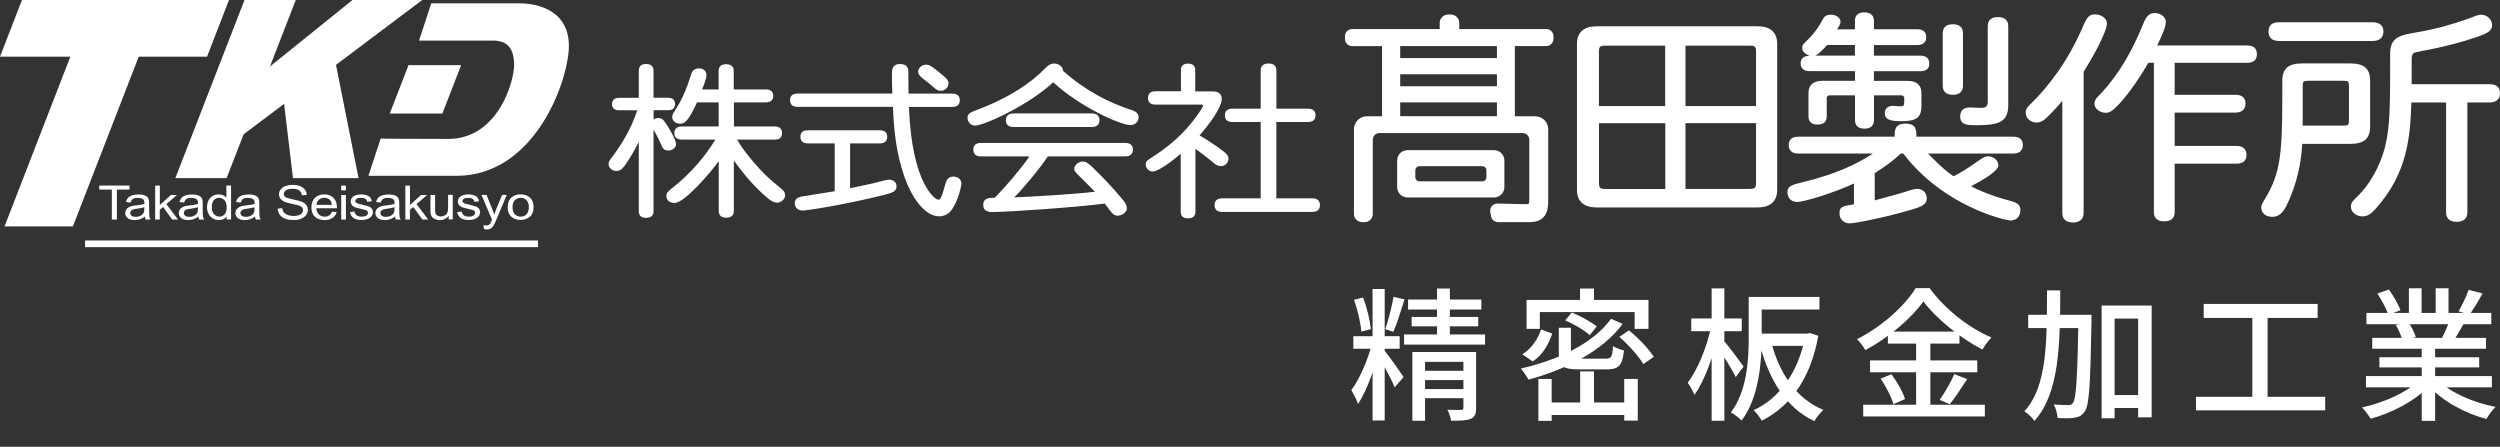 <svg width="263" height="47" viewBox="0 0 263 47" fill="none" xmlns="http://www.w3.org/2000/svg">
<rect x="0" y="0" width="263" height="47" fill="#333333" stroke="none"/>
<path d="M144.395 30.4H145.67V44.23H144.395V30.4ZM142.37 35.365H147.245V36.685H142.37V35.365ZM144.35 36.07L145.19 36.46C144.725 38.47 143.81 41.095 142.865 42.505C142.73 42.07 142.385 41.425 142.16 41.035C143.045 39.895 143.96 37.69 144.35 36.07ZM145.67 36.91C146.045 37.33 147.35 39.19 147.65 39.67L146.72 40.75C146.405 39.94 145.43 38.155 144.995 37.45L145.67 36.91ZM142.445 31.54L143.39 31.3C143.81 32.35 144.125 33.73 144.215 34.63L143.21 34.885C143.15 33.985 142.82 32.59 142.445 31.54ZM146.6 31.225L147.755 31.495C147.395 32.635 146.96 34.045 146.585 34.9L145.73 34.63C146.045 33.73 146.42 32.26 146.6 31.225ZM148.13 31.51H155.84V32.56H148.13V31.51ZM148.505 33.34H155.51V34.33H148.505V33.34ZM147.71 35.185H156.23V36.25H147.71V35.185ZM151.175 30.355H152.525V35.77H151.175V30.355ZM148.58 37.03H154.325V38.065H149.915V44.26H148.58V37.03ZM153.95 37.03H155.285V42.91C155.285 43.54 155.165 43.87 154.715 44.065C154.265 44.245 153.605 44.26 152.66 44.26C152.6 43.915 152.435 43.435 152.27 43.105C152.9 43.135 153.515 43.135 153.71 43.12C153.905 43.12 153.95 43.06 153.95 42.895V37.03ZM149.315 39.01H154.445V39.985H149.315V39.01ZM149.315 40.93H154.445V41.89H149.315V40.93ZM162.125 34.66L163.295 35.095C162.905 36.205 162.305 37.345 161.24 38.02L160.145 37.27C161.12 36.685 161.78 35.665 162.125 34.66ZM163.985 34.48H165.26V37.24C165.26 37.66 165.41 37.735 166.22 37.735C166.595 37.735 168.38 37.735 168.875 37.735C169.505 37.735 169.625 37.555 169.685 36.415C169.97 36.595 170.48 36.79 170.84 36.865C170.675 38.455 170.3 38.86 168.995 38.86C168.62 38.86 166.475 38.86 166.115 38.86C164.42 38.86 163.985 38.515 163.985 37.255V34.48ZM164.66 33.7L165.35 32.875C166.25 33.235 167.405 33.865 167.975 34.345L167.24 35.26C166.7 34.75 165.575 34.09 164.66 33.7ZM170.36 35.44L171.365 34.75C172.34 35.545 173.465 36.715 173.975 37.54L172.88 38.305C172.415 37.495 171.32 36.28 170.36 35.44ZM169.49 33.535L170.705 34.075C168.515 37 164.72 38.86 160.805 39.94C160.64 39.64 160.25 39.055 159.995 38.77C163.925 37.87 167.57 36.16 169.49 33.535ZM166.235 39.07H167.69V43.06H166.235V39.07ZM161.84 39.865H163.235V44.275H161.84V39.865ZM170.87 39.865H172.295V44.245H170.87V39.865ZM162.545 42.34H171.62V43.66H162.545V42.34ZM166.22 30.355H167.69V32.38H166.22V30.355ZM160.595 31.555H173.42V34.6H171.965V32.83H161.99V34.6H160.595V31.555ZM184.67 31.24H191.405V32.56H184.67V31.24ZM184.7 35.095H190.19V36.385H184.7V35.095ZM183.965 31.24H185.33V35.485C185.33 38.05 185.06 41.815 183.215 44.245C182.99 43.99 182.405 43.54 182.09 43.39C183.8 41.11 183.965 37.855 183.965 35.485V31.24ZM186.335 36.01C187.19 39.265 188.975 41.965 191.825 43.12C191.495 43.405 191.075 43.945 190.865 44.305C187.895 42.895 186.125 39.985 185.135 36.28L186.335 36.01ZM189.905 35.095H190.16L190.4 35.035L191.285 35.32C190.475 39.91 188.27 42.775 185.345 44.26C185.15 43.93 184.775 43.405 184.475 43.15C187.115 41.98 189.23 39.16 189.905 35.35V35.095ZM177.92 33.505H183.23V34.84H177.92V33.505ZM180.065 30.34H181.4V44.26H180.065V30.34ZM180.005 34.39L180.86 34.69C180.38 37.09 179.375 40.015 178.25 41.545C178.115 41.155 177.785 40.585 177.545 40.255C178.595 38.92 179.585 36.445 180.005 34.39ZM181.34 35.845C181.73 36.265 183.125 38.125 183.425 38.56L182.6 39.67C182.21 38.845 181.13 37.15 180.68 36.475L181.34 35.845ZM202.34 31.705C201.095 33.475 198.725 35.5 196.235 36.835C196.055 36.49 195.665 35.98 195.35 35.68C197.93 34.405 200.39 32.17 201.53 30.31H203C204.605 32.53 207.125 34.495 209.495 35.5C209.15 35.86 208.805 36.34 208.55 36.775C206.24 35.575 203.69 33.52 202.34 31.705ZM198.605 34.885H206.135V36.145H198.605V34.885ZM196.73 37.915H208.01V39.16H196.73V37.915ZM196.01 42.58H208.805V43.81H196.01V42.58ZM201.575 35.38H203.075V43.21H201.575V35.38ZM197.84 39.835L198.98 39.37C199.58 40.165 200.195 41.26 200.405 41.98L199.19 42.52C198.995 41.8 198.41 40.66 197.84 39.835ZM205.595 39.355L206.945 39.88C206.345 40.81 205.67 41.845 205.115 42.52L204.05 42.07C204.575 41.335 205.235 40.195 205.595 39.355ZM221.72 41.56H225.695V42.925H221.72V41.56ZM213.365 33.115H219.02V34.51H213.365V33.115ZM221.09 32.14H226.355V43.9H224.93V33.52H222.455V44.005H221.09V32.14ZM218.66 33.115H220.025C220.025 33.115 220.025 33.61 220.025 33.805C219.905 40.36 219.8 42.61 219.32 43.285C219.02 43.72 218.72 43.87 218.255 43.945C217.82 44.02 217.145 44.02 216.455 43.975C216.44 43.57 216.29 42.955 216.05 42.55C216.71 42.61 217.31 42.61 217.58 42.61C217.805 42.625 217.955 42.565 218.09 42.355C218.42 41.905 218.54 39.715 218.66 33.445V33.115ZM215.345 30.55H216.74C216.725 36.25 216.65 41.365 214.025 44.275C213.8 43.945 213.32 43.48 212.96 43.27C215.39 40.63 215.33 35.905 215.345 30.55ZM231.83 31.975H243.815V33.445H231.83V31.975ZM231.02 41.74H244.61V43.165H231.02V41.74ZM236.945 32.755H238.55V42.325H236.945V32.755ZM248.9 39.565H262.145V40.75H248.9V39.565ZM248.945 32.92H262.085V34.105H248.945V32.92ZM249.56 35.545H261.53V36.685H249.56V35.545ZM250.31 37.585H260.81V38.65H250.31V37.585ZM254.765 36.1H256.175V44.275H254.765V36.1ZM253.415 30.325H254.75V33.49H253.415V30.325ZM256.235 30.325H257.585V33.415H256.235V30.325ZM254.42 40.075L255.545 40.585C254.135 42.145 251.66 43.435 249.395 44.05C249.2 43.705 248.78 43.15 248.48 42.865C250.715 42.385 253.16 41.305 254.42 40.075ZM256.535 40.03C257.78 41.305 260.225 42.37 262.535 42.805C262.205 43.105 261.785 43.69 261.575 44.08C259.25 43.465 256.835 42.13 255.425 40.495L256.535 40.03ZM259.7 30.49L261.17 30.865C260.72 31.69 260.195 32.53 259.79 33.115L258.635 32.74C259.01 32.125 259.475 31.165 259.7 30.49ZM257.705 33.685L259.19 34.045C258.8 34.735 258.41 35.41 258.095 35.89L256.895 35.545C257.18 35.005 257.54 34.225 257.705 33.685ZM250.1 30.88L251.315 30.46C251.795 31.12 252.32 32.035 252.53 32.635L251.255 33.115C251.06 32.515 250.55 31.57 250.1 30.88ZM252.035 34.18L253.4 33.94C253.7 34.405 254.015 35.035 254.15 35.47L252.725 35.74C252.605 35.32 252.32 34.645 252.035 34.18Z" fill="white"/>
<g clip-path="url(#clip0_973_2412)">
<path d="M23.838 18.738L31.115 0H25.722L18.446 18.738H23.838Z" fill="white"/>
<path d="M0.476 23.817L7.402 5.959H0L2.311 0H24.09L21.779 5.959H14.594L7.668 23.817H0.476Z" fill="white"/>
<path d="M44.42 0L24.798 14.753L27.543 7.685L37.081 0H44.42Z" fill="white"/>
<path d="M29.826 10.401L30.82 18.738H37.718L35.176 5.959L29.826 10.401Z" fill="white"/>
<path d="M40.044 14.58L38.762 18.495H48.02C56.011 18.495 59.547 9.168 59.827 5.322C60.128 1.164 56.648 0.353 54.687 0.353H45.366L44.084 4.269H51.844C53.426 4.269 54.085 5.135 54.085 6.853C54.085 8.572 52.39 14.615 47.152 14.615C41.913 14.615 40.044 14.58 40.044 14.58Z" fill="white"/>
<path d="M46.542 11.94L48.51 6.853H42.978L41.003 11.94H46.542Z" fill="white"/>
<path d="M11.765 23.096V19.944H10.442V19.521H13.621V19.944H12.297V23.096H11.765Z" fill="white"/>
<path d="M15.239 22.778C15.057 22.916 14.882 23.013 14.713 23.069C14.546 23.124 14.363 23.152 14.167 23.152C13.845 23.152 13.6 23.083 13.432 22.944C13.264 22.805 13.173 22.625 13.173 22.41C13.173 22.286 13.208 22.168 13.271 22.064C13.334 21.96 13.418 21.877 13.523 21.814C13.628 21.752 13.747 21.704 13.88 21.669C13.978 21.648 14.125 21.627 14.314 21.607C14.713 21.565 15.008 21.517 15.19 21.454C15.19 21.392 15.19 21.357 15.19 21.336C15.19 21.156 15.141 21.032 15.05 20.962C14.924 20.865 14.735 20.817 14.489 20.817C14.258 20.817 14.09 20.851 13.978 20.927C13.866 21.004 13.789 21.128 13.733 21.309L13.25 21.253C13.292 21.066 13.369 20.921 13.467 20.81C13.565 20.699 13.712 20.609 13.901 20.546C14.09 20.484 14.307 20.456 14.559 20.456C14.812 20.456 15.008 20.484 15.162 20.532C15.316 20.581 15.428 20.65 15.505 20.727C15.575 20.803 15.631 20.907 15.659 21.024C15.673 21.101 15.687 21.232 15.687 21.426V22.009C15.687 22.417 15.701 22.674 15.715 22.785C15.729 22.895 15.778 23 15.841 23.096H15.33C15.281 23.006 15.246 22.895 15.232 22.778H15.239ZM15.197 21.794C15.015 21.856 14.748 21.912 14.391 21.96C14.188 21.988 14.048 22.015 13.964 22.05C13.88 22.085 13.817 22.133 13.768 22.196C13.726 22.258 13.698 22.327 13.698 22.404C13.698 22.521 13.747 22.618 13.845 22.695C13.943 22.771 14.09 22.812 14.279 22.812C14.468 22.812 14.636 22.778 14.784 22.701C14.931 22.625 15.043 22.528 15.106 22.397C15.162 22.3 15.183 22.154 15.183 21.96V21.801L15.197 21.794Z" fill="white"/>
<path d="M16.324 23.096V19.528H16.814V21.565L17.977 20.512H18.614L17.501 21.468L18.726 23.096H18.117L17.157 21.773L16.807 22.071V23.096H16.317H16.324Z" fill="white"/>
<path d="M20.876 22.778C20.694 22.916 20.519 23.013 20.351 23.069C20.183 23.124 20.001 23.152 19.805 23.152C19.483 23.152 19.238 23.083 19.069 22.944C18.901 22.805 18.81 22.625 18.81 22.41C18.81 22.286 18.845 22.168 18.908 22.064C18.971 21.96 19.055 21.877 19.16 21.814C19.265 21.752 19.385 21.704 19.518 21.669C19.616 21.648 19.763 21.627 19.952 21.607C20.351 21.565 20.645 21.517 20.827 21.454C20.827 21.392 20.827 21.357 20.827 21.336C20.827 21.156 20.778 21.032 20.687 20.962C20.561 20.865 20.372 20.817 20.127 20.817C19.896 20.817 19.728 20.851 19.616 20.927C19.504 21.004 19.427 21.128 19.37 21.309L18.887 21.253C18.929 21.066 19.006 20.921 19.104 20.81C19.203 20.699 19.349 20.609 19.539 20.546C19.728 20.484 19.945 20.456 20.197 20.456C20.449 20.456 20.645 20.484 20.799 20.532C20.953 20.581 21.065 20.65 21.142 20.727C21.212 20.803 21.268 20.907 21.296 21.024C21.31 21.101 21.324 21.232 21.324 21.426V22.009C21.324 22.417 21.338 22.674 21.352 22.785C21.366 22.895 21.415 23 21.479 23.096H20.967C20.918 23.006 20.883 22.895 20.869 22.778H20.876ZM20.834 21.794C20.652 21.856 20.386 21.912 20.029 21.96C19.826 21.988 19.686 22.015 19.602 22.05C19.518 22.085 19.455 22.133 19.406 22.196C19.363 22.258 19.335 22.327 19.335 22.404C19.335 22.521 19.385 22.618 19.483 22.695C19.581 22.771 19.728 22.812 19.917 22.812C20.106 22.812 20.274 22.778 20.421 22.701C20.568 22.625 20.68 22.528 20.743 22.397C20.799 22.3 20.82 22.154 20.82 21.96V21.801L20.834 21.794Z" fill="white"/>
<path d="M23.838 23.096V22.771C23.656 23.027 23.383 23.152 23.026 23.152C22.795 23.152 22.585 23.096 22.389 22.979C22.193 22.861 22.046 22.708 21.941 22.5C21.836 22.299 21.779 22.064 21.779 21.801C21.779 21.537 21.829 21.309 21.927 21.101C22.025 20.893 22.172 20.727 22.361 20.616C22.557 20.505 22.767 20.449 23.012 20.449C23.187 20.449 23.341 20.484 23.481 20.546C23.621 20.609 23.726 20.699 23.817 20.803V19.521H24.308V23.09H23.852L23.838 23.096ZM22.284 21.801C22.284 22.133 22.361 22.383 22.522 22.542C22.683 22.701 22.865 22.791 23.075 22.791C23.285 22.791 23.474 22.715 23.621 22.556C23.768 22.397 23.845 22.161 23.845 21.835C23.845 21.482 23.768 21.218 23.614 21.059C23.46 20.9 23.271 20.81 23.047 20.81C22.823 20.81 22.648 20.886 22.501 21.045C22.354 21.205 22.284 21.454 22.284 21.801Z" fill="white"/>
<path d="M26.829 22.778C26.647 22.916 26.472 23.013 26.304 23.069C26.136 23.124 25.953 23.152 25.757 23.152C25.435 23.152 25.19 23.083 25.022 22.944C24.854 22.805 24.763 22.625 24.763 22.41C24.763 22.286 24.798 22.168 24.861 22.064C24.924 21.96 25.008 21.877 25.113 21.814C25.218 21.752 25.337 21.704 25.47 21.669C25.568 21.648 25.715 21.627 25.904 21.607C26.304 21.565 26.598 21.517 26.78 21.454C26.78 21.392 26.78 21.357 26.78 21.336C26.78 21.156 26.731 21.032 26.64 20.962C26.514 20.865 26.325 20.817 26.079 20.817C25.848 20.817 25.68 20.851 25.568 20.927C25.456 21.004 25.379 21.128 25.323 21.309L24.84 21.253C24.882 21.066 24.959 20.921 25.057 20.81C25.155 20.699 25.302 20.609 25.491 20.546C25.68 20.484 25.897 20.456 26.149 20.456C26.402 20.456 26.598 20.484 26.752 20.532C26.906 20.581 27.018 20.65 27.095 20.727C27.165 20.803 27.221 20.907 27.249 21.024C27.263 21.101 27.277 21.232 27.277 21.426V22.009C27.277 22.417 27.291 22.674 27.305 22.785C27.319 22.895 27.368 23 27.431 23.096H26.92C26.871 23.006 26.836 22.895 26.822 22.778H26.829ZM26.787 21.794C26.605 21.856 26.339 21.912 25.982 21.96C25.778 21.988 25.638 22.015 25.554 22.05C25.47 22.085 25.407 22.133 25.358 22.196C25.316 22.258 25.288 22.327 25.288 22.404C25.288 22.521 25.337 22.618 25.435 22.695C25.533 22.771 25.68 22.812 25.869 22.812C26.058 22.812 26.227 22.778 26.374 22.701C26.521 22.625 26.633 22.528 26.696 22.397C26.752 22.3 26.773 22.154 26.773 21.96V21.801L26.787 21.794Z" fill="white"/>
<path d="M29.203 21.946L29.7 21.905C29.721 22.085 29.777 22.23 29.868 22.341C29.952 22.459 30.092 22.549 30.274 22.618C30.456 22.688 30.66 22.722 30.891 22.722C31.094 22.722 31.269 22.695 31.43 22.639C31.591 22.584 31.703 22.514 31.773 22.417C31.843 22.32 31.885 22.223 31.885 22.113C31.885 22.002 31.85 21.905 31.773 21.821C31.703 21.738 31.577 21.669 31.409 21.613C31.304 21.579 31.066 21.517 30.695 21.44C30.323 21.364 30.071 21.288 29.917 21.218C29.728 21.128 29.581 21.018 29.49 20.886C29.399 20.754 29.35 20.602 29.35 20.442C29.35 20.262 29.406 20.096 29.525 19.937C29.637 19.777 29.805 19.659 30.029 19.576C30.253 19.493 30.498 19.451 30.765 19.451C31.059 19.451 31.325 19.493 31.549 19.576C31.773 19.659 31.948 19.784 32.074 19.95C32.193 20.117 32.263 20.304 32.27 20.512L31.759 20.546C31.731 20.318 31.64 20.151 31.479 20.034C31.318 19.916 31.087 19.86 30.779 19.86C30.47 19.86 30.225 19.916 30.078 20.02C29.931 20.124 29.861 20.248 29.861 20.401C29.861 20.532 29.91 20.636 30.015 20.72C30.12 20.803 30.386 20.886 30.814 20.976C31.248 21.066 31.542 21.142 31.703 21.205C31.934 21.302 32.109 21.419 32.221 21.572C32.333 21.724 32.389 21.891 32.389 22.078C32.389 22.265 32.326 22.445 32.207 22.611C32.088 22.778 31.906 22.909 31.682 23.006C31.458 23.103 31.199 23.145 30.912 23.145C30.547 23.145 30.246 23.096 30.001 23.006C29.756 22.916 29.567 22.771 29.427 22.584C29.287 22.397 29.217 22.182 29.21 21.939L29.203 21.946Z" fill="white"/>
<path d="M34.91 22.258L35.422 22.313C35.345 22.577 35.191 22.785 34.974 22.93C34.756 23.076 34.476 23.152 34.14 23.152C33.713 23.152 33.377 23.034 33.132 22.805C32.88 22.57 32.761 22.244 32.761 21.821C32.761 21.399 32.887 21.045 33.139 20.81C33.391 20.574 33.72 20.449 34.119 20.449C34.518 20.449 34.826 20.567 35.072 20.803C35.317 21.038 35.443 21.371 35.443 21.794C35.443 21.821 35.443 21.856 35.443 21.912H33.279C33.3 22.196 33.384 22.41 33.552 22.563C33.72 22.715 33.916 22.792 34.161 22.792C34.343 22.792 34.497 22.75 34.623 22.667C34.749 22.584 34.854 22.445 34.924 22.265L34.91 22.258ZM33.293 21.551H34.917C34.896 21.336 34.833 21.17 34.728 21.059C34.574 20.893 34.371 20.803 34.119 20.803C33.895 20.803 33.706 20.872 33.552 21.004C33.398 21.135 33.314 21.323 33.293 21.544V21.551Z" fill="white"/>
<path d="M35.898 20.027V19.521H36.388V20.027H35.898ZM35.898 23.096V20.512H36.388V23.096H35.898Z" fill="white"/>
<path d="M36.801 22.32L37.291 22.251C37.319 22.424 37.397 22.556 37.523 22.653C37.649 22.743 37.824 22.792 38.048 22.792C38.272 22.792 38.44 22.75 38.552 22.667C38.664 22.584 38.713 22.487 38.713 22.376C38.713 22.279 38.664 22.203 38.566 22.14C38.496 22.099 38.328 22.05 38.062 21.995C37.698 21.912 37.453 21.842 37.312 21.787C37.172 21.724 37.067 21.648 36.997 21.537C36.927 21.426 36.892 21.316 36.892 21.191C36.892 21.073 36.92 20.969 36.983 20.872C37.039 20.775 37.123 20.692 37.228 20.63C37.306 20.581 37.41 20.539 37.544 20.505C37.677 20.47 37.817 20.449 37.971 20.449C38.202 20.449 38.398 20.477 38.573 20.539C38.748 20.602 38.874 20.678 38.951 20.775C39.028 20.872 39.091 21.011 39.119 21.177L38.636 21.232C38.615 21.101 38.552 20.997 38.447 20.921C38.342 20.844 38.195 20.81 38.006 20.81C37.782 20.81 37.621 20.844 37.523 20.907C37.425 20.976 37.376 21.052 37.376 21.142C37.376 21.198 37.397 21.253 37.438 21.295C37.481 21.343 37.544 21.378 37.628 21.413C37.677 21.426 37.824 21.468 38.062 21.523C38.412 21.607 38.65 21.676 38.79 21.724C38.93 21.773 39.035 21.856 39.112 21.953C39.189 22.057 39.231 22.182 39.231 22.327C39.231 22.473 39.182 22.611 39.084 22.743C38.986 22.875 38.853 22.972 38.671 23.041C38.489 23.11 38.286 23.145 38.055 23.145C37.677 23.145 37.389 23.076 37.193 22.937C36.997 22.799 36.871 22.591 36.815 22.313L36.801 22.32Z" fill="white"/>
<path d="M41.556 22.778C41.374 22.916 41.199 23.013 41.031 23.069C40.863 23.124 40.681 23.152 40.485 23.152C40.163 23.152 39.917 23.083 39.749 22.944C39.581 22.805 39.49 22.625 39.49 22.41C39.49 22.286 39.525 22.168 39.588 22.064C39.651 21.96 39.735 21.877 39.84 21.814C39.945 21.752 40.065 21.704 40.197 21.669C40.296 21.648 40.443 21.627 40.632 21.607C41.031 21.565 41.325 21.517 41.507 21.454C41.507 21.392 41.507 21.357 41.507 21.336C41.507 21.156 41.458 21.032 41.367 20.962C41.241 20.865 41.052 20.817 40.807 20.817C40.576 20.817 40.408 20.851 40.296 20.927C40.184 21.004 40.106 21.128 40.05 21.309L39.567 21.253C39.609 21.066 39.686 20.921 39.784 20.81C39.882 20.699 40.029 20.609 40.219 20.546C40.408 20.484 40.625 20.456 40.877 20.456C41.129 20.456 41.325 20.484 41.479 20.532C41.633 20.581 41.745 20.65 41.822 20.727C41.892 20.803 41.948 20.907 41.976 21.024C41.99 21.101 42.004 21.232 42.004 21.426V22.009C42.004 22.417 42.018 22.674 42.032 22.785C42.046 22.895 42.095 23 42.158 23.096H41.647C41.598 23.006 41.563 22.895 41.549 22.778H41.556ZM41.514 21.794C41.332 21.856 41.066 21.912 40.709 21.96C40.506 21.988 40.366 22.015 40.282 22.05C40.197 22.085 40.135 22.133 40.086 22.196C40.044 22.258 40.016 22.327 40.016 22.404C40.016 22.521 40.065 22.618 40.163 22.695C40.261 22.771 40.408 22.812 40.597 22.812C40.786 22.812 40.954 22.778 41.101 22.701C41.248 22.625 41.36 22.528 41.423 22.397C41.479 22.3 41.5 22.154 41.5 21.96V21.801L41.514 21.794Z" fill="white"/>
<path d="M42.642 23.096V19.528H43.132V21.565L44.294 20.512H44.932L43.818 21.468L45.044 23.096H44.435L43.475 21.773L43.125 22.071V23.096H42.635H42.642Z" fill="white"/>
<path d="M47.201 23.096V22.715C46.977 23.006 46.669 23.152 46.276 23.152C46.108 23.152 45.947 23.124 45.793 23.062C45.646 23.006 45.534 22.93 45.464 22.84C45.394 22.75 45.338 22.646 45.31 22.514C45.289 22.431 45.282 22.293 45.282 22.105V20.505H45.772V21.939C45.772 22.168 45.779 22.32 45.8 22.404C45.828 22.521 45.898 22.611 45.996 22.674C46.094 22.736 46.22 22.771 46.367 22.771C46.514 22.771 46.655 22.736 46.781 22.667C46.907 22.598 47.005 22.508 47.054 22.39C47.11 22.272 47.138 22.105 47.138 21.884V20.498H47.628V23.083H47.187L47.201 23.096Z" fill="white"/>
<path d="M48.076 22.32L48.566 22.251C48.594 22.424 48.671 22.556 48.797 22.653C48.923 22.743 49.099 22.792 49.323 22.792C49.547 22.792 49.715 22.75 49.827 22.667C49.939 22.584 49.988 22.487 49.988 22.376C49.988 22.279 49.939 22.203 49.841 22.14C49.771 22.099 49.603 22.05 49.337 21.995C48.973 21.912 48.727 21.842 48.587 21.787C48.447 21.724 48.342 21.648 48.272 21.537C48.202 21.426 48.167 21.316 48.167 21.191C48.167 21.073 48.195 20.969 48.258 20.872C48.314 20.775 48.398 20.692 48.503 20.63C48.58 20.581 48.685 20.539 48.819 20.505C48.952 20.47 49.092 20.449 49.246 20.449C49.477 20.449 49.673 20.477 49.848 20.539C50.023 20.602 50.149 20.678 50.226 20.775C50.303 20.872 50.366 21.011 50.394 21.177L49.911 21.232C49.89 21.101 49.827 20.997 49.722 20.921C49.617 20.844 49.47 20.81 49.281 20.81C49.057 20.81 48.895 20.844 48.797 20.907C48.699 20.976 48.65 21.052 48.65 21.142C48.65 21.198 48.671 21.253 48.713 21.295C48.755 21.343 48.819 21.378 48.903 21.413C48.952 21.426 49.099 21.468 49.337 21.523C49.687 21.607 49.925 21.676 50.065 21.724C50.205 21.773 50.31 21.856 50.387 21.953C50.464 22.057 50.506 22.182 50.506 22.327C50.506 22.473 50.457 22.611 50.359 22.743C50.261 22.875 50.128 22.972 49.946 23.041C49.764 23.11 49.561 23.145 49.33 23.145C48.952 23.145 48.664 23.076 48.468 22.937C48.272 22.799 48.146 22.591 48.09 22.313L48.076 22.32Z" fill="white"/>
<path d="M50.912 24.087L50.856 23.679C50.962 23.706 51.059 23.72 51.136 23.72C51.249 23.72 51.333 23.706 51.403 23.672C51.473 23.637 51.522 23.595 51.564 23.533C51.592 23.491 51.648 23.381 51.711 23.207C51.718 23.18 51.732 23.145 51.753 23.096L50.653 20.505H51.185L51.788 22.002C51.865 22.189 51.935 22.39 51.998 22.598C52.054 22.397 52.124 22.203 52.201 22.009L52.824 20.498H53.315L52.208 23.131C52.089 23.415 51.998 23.609 51.935 23.72C51.851 23.866 51.746 23.97 51.634 24.039C51.522 24.108 51.389 24.143 51.228 24.143C51.13 24.143 51.025 24.122 50.912 24.087Z" fill="white"/>
<path d="M53.413 21.801C53.413 21.323 53.56 20.969 53.861 20.733C54.113 20.54 54.414 20.442 54.771 20.442C55.17 20.442 55.499 20.56 55.752 20.789C56.004 21.018 56.13 21.343 56.13 21.752C56.13 22.085 56.074 22.348 55.962 22.535C55.85 22.722 55.688 22.875 55.471 22.979C55.254 23.083 55.023 23.138 54.771 23.138C54.365 23.138 54.036 23.02 53.784 22.792C53.532 22.556 53.406 22.223 53.406 21.787L53.413 21.801ZM53.917 21.801C53.917 22.133 54.001 22.383 54.162 22.542C54.323 22.708 54.526 22.792 54.778 22.792C55.03 22.792 55.226 22.708 55.387 22.542C55.548 22.376 55.633 22.126 55.633 21.787C55.633 21.468 55.548 21.226 55.387 21.059C55.226 20.893 55.023 20.81 54.778 20.81C54.533 20.81 54.33 20.893 54.162 21.052C54.001 21.219 53.917 21.461 53.917 21.794V21.801Z" fill="white"/>
<path d="M56.599 25.3H8.95V26.007H56.599V25.3Z" fill="white"/>
<path d="M68.756 10.284H70.283C70.794 10.284 71.011 10.547 71.011 10.949C71.011 11.351 70.794 11.593 70.283 11.593H68.756V12.591C68.91 12.453 69.071 12.418 69.246 12.418C69.54 12.418 69.68 12.487 69.891 12.764C70.262 13.256 71.123 14.684 71.123 15.176C71.123 15.522 70.731 15.841 70.318 15.841C69.968 15.841 69.751 15.668 69.652 15.425C69.4 14.85 69.085 14.185 68.749 13.645V22.237C68.749 22.708 68.434 22.916 67.965 22.916C67.496 22.916 67.201 22.708 67.201 22.237V14.933C66.732 15.841 66.34 16.555 65.752 17.38C65.514 17.712 65.261 17.989 64.848 17.989C64.435 17.989 64.022 17.677 64.022 17.29C64.022 17.026 64.099 16.867 64.435 16.472C65.339 15.252 66.375 13.645 67.04 11.6H65.121C64.61 11.6 64.393 11.337 64.393 10.956C64.393 10.575 64.61 10.29 65.121 10.29H67.201V7.429C67.201 6.937 67.516 6.729 67.965 6.729C68.413 6.729 68.749 6.937 68.749 7.429V10.29L68.756 10.284ZM77.209 9.41H80.584C81.116 9.41 81.348 9.688 81.348 10.09C81.348 10.492 81.109 10.769 80.584 10.769H77.209V13.305H81.502C82.048 13.305 82.265 13.582 82.265 14.005C82.265 14.428 82.048 14.684 81.502 14.684H77.538C77.853 15.245 78.812 16.673 80.402 18.28C80.948 18.821 81.502 19.292 82.125 19.798C82.475 20.075 82.594 20.255 82.594 20.546C82.594 20.927 82.202 21.316 81.754 21.316C81.362 21.316 81.067 21.087 80.829 20.9C79.478 19.784 78.301 18.419 77.202 16.881V22.189C77.202 22.681 76.887 22.902 76.396 22.902C75.906 22.902 75.612 22.674 75.612 22.189V16.95C74.709 18.211 72.005 21.35 70.962 21.35C70.493 21.35 70.101 21.108 70.101 20.602C70.101 20.338 70.241 20.145 70.668 19.819C72.727 18.232 74.317 16.257 75.255 14.684H71.725C71.179 14.684 70.941 14.407 70.941 14.005C70.941 13.603 71.179 13.305 71.725 13.305H75.605V10.769H73.329C72.293 13.007 71.935 13.007 71.522 13.007C71.074 13.007 70.717 12.709 70.717 12.307C70.717 12.078 70.836 11.891 71.067 11.524C71.676 10.595 72.026 9.778 72.384 8.815C72.601 8.17 72.72 7.678 72.874 7.47C73.049 7.276 73.266 7.193 73.539 7.193C73.973 7.193 74.323 7.47 74.323 7.893C74.323 8.316 73.91 9.307 73.854 9.41H75.598V7.456C75.598 6.964 75.913 6.756 76.382 6.756C76.852 6.756 77.188 6.964 77.188 7.456V9.41H77.209Z" fill="white"/>
<path d="M93.876 9.847C93.834 9.112 93.834 8.503 93.834 7.643C93.834 7.047 94.107 6.736 94.674 6.736C95.165 6.736 95.557 6.909 95.557 7.539C95.557 8.759 95.578 9.203 95.578 9.847H100.186C100.732 9.847 100.97 10.124 100.97 10.547C100.97 10.97 100.732 11.247 100.186 11.247H95.62C95.935 19.542 98.463 21.011 98.701 21.011C98.995 21.011 99.114 20.553 99.486 19.244C99.605 18.821 99.857 18.578 100.312 18.578C100.767 18.578 101.138 18.89 101.138 19.278C101.138 19.666 100.69 21.517 99.906 22.32C99.653 22.584 99.24 22.757 98.785 22.757C97.469 22.757 95.823 21.101 94.842 17.636C94.1 15.155 93.981 12.397 93.939 11.24H83.897C83.35 11.24 83.112 10.963 83.112 10.54C83.112 10.117 83.35 9.84 83.897 9.84H93.876V9.847ZM89.429 15.086V19.805C90.171 19.645 90.921 19.493 91.782 19.299C92.609 19.105 93.176 18.918 93.491 18.897C94.177 18.897 94.317 19.368 94.317 19.597C94.317 20.089 93.967 20.262 93.064 20.491C88.89 21.537 84.905 22.147 84.436 22.147C83.967 22.147 83.609 21.849 83.609 21.378C83.609 20.851 84.079 20.699 84.534 20.643C85.318 20.519 86.712 20.297 87.811 20.117V15.086H84.968C84.436 15.086 84.205 14.809 84.205 14.386C84.205 13.963 84.443 13.707 84.968 13.707H92.573C93.106 13.707 93.337 13.984 93.337 14.386C93.337 14.788 93.099 15.086 92.573 15.086H89.436H89.429ZM99.331 8.045C99.626 8.309 99.78 8.482 99.78 8.78C99.78 9.147 99.443 9.549 98.995 9.549C98.645 9.549 98.463 9.41 98.155 9.126C97.805 8.828 97.413 8.496 97.076 8.253C96.74 7.99 96.586 7.796 96.586 7.539C96.586 7.193 96.957 6.805 97.392 6.805C97.728 6.805 97.861 6.805 99.331 8.045Z" fill="white"/>
<path d="M119.038 11.572C119.605 11.746 119.78 12.03 119.78 12.342C119.78 12.813 119.388 13.159 118.94 13.159C117.84 13.159 113.548 11.205 110.802 8.655C108.197 11.081 103.505 13.215 102.567 13.215C102.133 13.215 101.782 12.834 101.782 12.376C101.782 11.974 102.098 11.815 102.686 11.593C106.138 10.318 108.491 8.711 109.962 7.172C110.312 6.805 110.592 6.68 110.886 6.68C111.419 6.68 111.867 7.082 111.825 7.449C114.157 9.528 116.65 10.803 119.038 11.572ZM110.228 16.451C109.542 17.532 107.875 19.562 106.699 20.768C108.835 20.664 112.777 20.456 115.186 20.172C114.752 19.715 114.108 19.091 113.443 18.426C113.127 18.128 113.008 17.934 113.008 17.761C113.008 17.38 113.457 16.991 113.912 16.991C114.304 16.991 114.556 17.255 114.934 17.601C116.069 18.668 117.189 19.909 118.016 20.886C118.352 21.288 118.548 21.565 118.548 21.918C118.548 22.3 118.058 22.688 117.588 22.688C117.196 22.688 117 22.445 116.748 22.113C116.573 21.87 116.356 21.586 116.216 21.413C113.471 21.794 105.977 22.306 104.395 22.306C103.785 22.306 103.435 22.078 103.435 21.572C103.435 20.803 104.121 20.803 104.654 20.803C105.886 19.528 107.245 17.955 108.302 16.451H103.183C102.637 16.451 102.399 16.174 102.399 15.737C102.399 15.301 102.637 15.037 103.183 15.037H118.38C118.926 15.037 119.185 15.315 119.185 15.737C119.185 16.16 118.933 16.451 118.38 16.451H110.242H110.228ZM106.622 13.36C106.054 13.36 105.816 13.062 105.816 12.647C105.816 12.231 106.054 11.933 106.622 11.933H114.857C115.424 11.933 115.663 12.231 115.663 12.647C115.663 13.062 115.424 13.36 114.857 13.36H106.622Z" fill="white"/>
<path d="M125.74 9.618H127.603C128.212 9.618 128.527 9.896 128.527 10.436C128.527 10.859 128.114 12.023 126.195 14.247C127.078 14.753 128.212 15.522 128.821 16.014C129.158 16.278 129.235 16.472 129.235 16.694C129.235 17.116 128.884 17.477 128.45 17.477C128.114 17.477 127.883 17.338 127.449 16.95C126.959 16.534 126.412 16.132 125.761 15.654V22.272C125.761 22.764 125.446 22.972 124.977 22.972C124.508 22.972 124.213 22.764 124.213 22.272V16.174C123.429 16.874 121.839 18.045 121.272 18.045C120.859 18.045 120.53 17.698 120.53 17.296C120.53 17.019 120.67 16.874 121.062 16.631C122.848 15.495 124.536 14.15 126.041 12.002C126.377 11.51 126.573 11.198 126.573 11.108C126.573 11.018 126.475 11.004 126.356 11.004H121.531C120.999 11.004 120.768 10.727 120.768 10.304C120.768 9.882 121.006 9.604 121.531 9.604H124.234V7.366C124.234 6.895 124.529 6.687 124.977 6.687C125.425 6.687 125.74 6.895 125.74 7.366V9.604V9.618ZM134.27 12.834V20.865H138.051C138.619 20.865 138.857 21.142 138.857 21.579C138.857 22.015 138.619 22.293 138.051 22.293H128.562C128.016 22.293 127.778 22.015 127.778 21.579C127.778 21.142 128.016 20.865 128.562 20.865H132.624V12.834H129.641C129.095 12.834 128.856 12.556 128.856 12.134C128.856 11.711 129.095 11.434 129.641 11.434H132.624V7.415C132.624 6.888 132.96 6.68 133.45 6.68C133.941 6.68 134.277 6.888 134.277 7.415V11.434H137.61C138.156 11.434 138.395 11.711 138.395 12.134C138.395 12.556 138.156 12.834 137.61 12.834H134.277H134.27Z" fill="white"/>
<path d="M158.262 19.687V16.881C158.262 16.278 157.765 15.793 157.163 15.793H148.08C147.47 15.793 146.98 16.285 146.98 16.881V19.687C146.98 20.29 147.477 20.775 148.08 20.775H157.163C157.772 20.775 158.262 20.283 158.262 19.687ZM156.371 17.92V18.641C156.371 18.883 156.175 19.077 155.93 19.077H149.333C149.088 19.077 148.892 18.883 148.892 18.641V17.92C148.892 17.677 149.088 17.483 149.333 17.483H155.93C156.175 17.483 156.371 17.677 156.371 17.92Z" fill="white"/>
<path d="M162.681 3.056H153.514V2.412C153.514 1.926 153.115 1.531 152.625 1.531H152.344C151.854 1.531 151.455 1.926 151.455 2.412V3.056H142.239C141.826 3.056 141.49 3.389 141.49 3.797V4.109C141.49 4.518 141.826 4.851 142.239 4.851H145.39V12.231H143.808C143.051 12.231 142.435 12.841 142.435 13.589V22.521C142.435 22.986 142.82 23.367 143.29 23.367H143.563C144.032 23.367 144.417 22.986 144.417 22.521V14.698C144.417 14.31 144.732 13.998 145.124 13.998H160.181C160.566 13.998 160.881 14.31 160.881 14.691V21.024C160.881 21.357 160.825 21.426 160.818 21.433C160.755 21.496 160.398 21.482 160.202 21.475L157.534 21.413C157.317 21.413 157.1 21.503 156.953 21.669C156.805 21.835 156.742 22.057 156.777 22.272L156.854 22.743C156.91 23.103 157.226 23.367 157.59 23.367H160.811C161.427 23.367 162.87 23.367 162.87 21.239V13.582C162.87 12.841 162.261 12.231 161.505 12.231H159.362V4.844H162.674C163.087 4.844 163.423 4.511 163.423 4.102V3.797C163.423 3.389 163.087 3.056 162.674 3.056H162.681ZM157.478 10.769V12.224H147.302V10.769H157.478ZM157.478 7.81V9.078H147.302V7.81H157.478ZM157.478 4.844V6.112H147.302V4.844H157.478Z" fill="white"/>
<path d="M165.896 4.615C165.896 3.409 166.617 2.765 167.968 2.765H184.888C186.246 2.765 186.961 3.402 186.961 4.615V19.971C186.961 21.177 186.239 21.822 184.888 21.822H167.968C166.61 21.822 165.896 21.184 165.896 19.971V4.615ZM175.182 4.802H168.928C168.319 4.802 168.207 4.899 168.207 5.468V11.157H175.175V4.802H175.182ZM175.182 12.959H168.214V19.216C168.214 19.784 168.319 19.881 168.935 19.881H175.189V12.965L175.182 12.959ZM177.311 11.157H184.734V5.468C184.734 4.899 184.629 4.802 184.012 4.802H177.311V11.15V11.157ZM177.311 19.874H184.012C184.622 19.874 184.734 19.777 184.734 19.209V12.951H177.311V19.867V19.874Z" fill="white"/>
<path d="M199.321 14.379C199.321 13.693 199.321 13.007 200.463 13.007C201.604 13.007 201.604 13.693 201.604 14.379H211.794C212.515 14.379 212.802 14.732 212.802 15.252C212.802 15.772 212.508 16.153 211.794 16.153H202.83C203.551 16.887 204.56 17.927 205.519 18.544C206.289 18.142 206.794 17.858 208.341 16.77C208.607 16.583 208.901 16.437 209.14 16.437C209.749 16.437 210.232 16.908 210.232 17.387C210.232 17.955 208.845 18.807 207.361 19.59C207.76 19.826 209.252 20.54 211.402 21.108C212.256 21.323 212.543 21.558 212.543 22.106C212.543 22.743 212.144 23.194 211.507 23.194C211.002 23.194 204.482 21.745 200.225 16.153H199.959C199.216 16.867 198.257 17.574 197.22 18.211V21.08C198.075 20.844 198.873 20.63 199.825 20.366C200.68 20.103 201.317 19.867 201.688 19.867C202.298 19.867 202.697 20.318 202.697 20.865C202.697 21.62 201.898 21.814 200.939 22.099C198.25 22.902 195.084 23.498 194.58 23.498C193.971 23.498 193.516 23.069 193.516 22.459C193.516 21.745 193.782 21.704 195.035 21.489V19.306C192.668 20.394 189.685 21.246 189.076 21.246C188.41 21.246 188.039 20.796 188.039 20.228C188.039 19.659 188.361 19.472 189.475 19.209C193.145 18.329 195.329 17.269 197.031 16.153H189.181C188.488 16.153 188.172 15.8 188.172 15.252C188.172 14.705 188.495 14.379 189.181 14.379H199.321ZM197.136 3.077H201.709C202.347 3.077 202.641 3.409 202.641 3.908C202.641 4.407 202.347 4.74 201.709 4.74H197.136V5.856H202.031C202.669 5.856 202.963 6.188 202.963 6.687C202.963 7.186 202.669 7.491 202.031 7.491H197.136V8.51H200.701C201.632 8.51 202.136 8.96 202.136 9.792V11.094C202.136 12.376 201.632 12.751 199.952 12.751C198.698 12.751 198.278 12.487 198.278 11.919C198.278 11.469 198.572 11.136 199.104 11.136C199.37 11.136 199.559 11.184 199.902 11.184C200.33 11.184 200.33 11.115 200.33 10.332C200.33 10.145 200.197 10.027 199.987 10.027H197.143V12.633C197.143 13.249 196.744 13.534 196.135 13.534C195.526 13.534 195.147 13.249 195.147 12.633V10.027H192.514C192.304 10.027 192.171 10.145 192.171 10.332V12.252C192.171 12.848 191.8 13.104 191.212 13.104C190.623 13.104 190.252 12.841 190.252 12.252V9.785C190.252 8.953 190.756 8.503 191.688 8.503H195.147V7.484H190.357C189.72 7.484 189.426 7.151 189.426 6.68C189.426 6.181 189.72 5.876 190.357 5.876C189.825 5.641 189.587 5.357 189.587 5.024C189.587 4.761 189.72 4.622 190.063 4.289C190.918 3.486 191.45 2.633 191.737 2.065C191.947 1.663 192.192 1.545 192.612 1.545C193.173 1.545 193.621 1.878 193.621 2.28C193.621 2.543 193.411 2.869 193.25 3.084H195.14V2.183C195.14 1.566 195.54 1.303 196.128 1.303C196.716 1.303 197.136 1.566 197.136 2.183V3.084V3.077ZM195.14 4.733H192.213C191.947 5.017 191.415 5.655 190.96 5.849H195.14V4.733ZM204.377 3.499C204.377 2.834 204.805 2.55 205.442 2.55C206.079 2.55 206.506 2.834 206.506 3.499V9.022C206.506 9.688 206.079 9.972 205.442 9.972C204.805 9.972 204.377 9.688 204.377 9.022V3.499ZM209.112 2.744C209.112 2.079 209.539 1.795 210.176 1.795C210.813 1.795 211.268 2.079 211.268 2.744V11.039C211.268 12.861 210.26 13.173 207.914 13.173C207.011 13.173 206.212 13.173 206.212 12.252C206.212 11.635 206.555 11.302 207.249 11.302C207.543 11.302 208.047 11.351 208.313 11.351C208.901 11.351 209.112 11.233 209.112 10.685V2.744Z" fill="white"/>
<path d="M216.962 10.588C216.696 10.942 216.002 11.704 215.498 12.203C214.938 12.751 214.644 12.889 214.245 12.889C213.684 12.889 213.103 12.487 213.103 11.85C213.103 11.663 213.103 11.42 213.663 10.9C215.47 9.126 217.578 6.445 219.175 2.675C219.574 1.774 219.812 1.511 220.372 1.511C221.094 1.511 221.647 1.961 221.647 2.46C221.647 3.458 219.812 6.604 219.196 7.553V22.41C219.196 23.096 218.74 23.408 218.075 23.408C217.41 23.408 216.955 23.096 216.955 22.41V10.588H216.962ZM228.776 6.604V9.972H235.191C235.912 9.972 236.227 10.353 236.227 10.893C236.227 11.434 235.905 11.843 235.191 11.843H228.776V15.349H235.268C236.01 15.349 236.332 15.73 236.332 16.299C236.332 16.867 236.01 17.22 235.268 17.22H228.776V22.313C228.776 23 228.349 23.284 227.683 23.284C227.018 23.284 226.591 23 226.591 22.313V6.604H226.003C225.204 8.025 224.007 9.778 222.914 10.963C222.172 11.746 221.906 11.864 221.507 11.864C220.841 11.864 220.337 11.365 220.337 10.942C220.337 10.471 220.631 10.228 221.059 9.785C223.026 7.678 224.385 5.163 225.449 2.557C225.772 1.753 226.059 1.372 226.675 1.372C227.291 1.372 227.844 1.774 227.844 2.294C227.844 2.813 227.501 3.596 226.941 4.781H236.416C237.138 4.781 237.425 5.163 237.425 5.703C237.425 6.244 237.131 6.604 236.416 6.604H228.783H228.776Z" fill="white"/>
<path d="M242.194 15.134C242.117 16.77 241.739 19.258 240.492 21.724C240.198 22.272 239.799 22.812 239.056 22.812C238.447 22.812 237.887 22.508 237.887 21.814C237.887 21.461 238.153 21.177 238.475 20.581C240.1 17.761 240.1 15.321 240.1 8.475C240.1 7.241 240.737 6.673 242.152 6.673H247.285C248.693 6.673 249.337 7.241 249.337 8.475V13.333C249.337 14.566 248.7 15.134 247.285 15.134H242.201H242.194ZM239.743 4.31C238.972 4.31 238.65 3.908 238.65 3.312C238.65 2.716 238.972 2.342 239.743 2.342H249.617C250.387 2.342 250.738 2.744 250.738 3.312C250.738 3.881 250.394 4.31 249.617 4.31H239.743ZM242.243 13.215H246.445C247.054 13.215 247.11 13.166 247.11 12.598V9.112C247.11 8.544 247.054 8.496 246.445 8.496H242.908C242.299 8.496 242.243 8.544 242.243 9.112V13.215ZM253.714 8.856H261.907C262.678 8.856 263 9.237 263 9.805C263 10.374 262.678 10.776 261.907 10.776H259.568V22.341C259.568 23.027 259.113 23.339 258.448 23.339C257.783 23.339 257.327 23.027 257.327 22.341V10.776H253.679C253.546 14.213 253.357 18.169 249.876 22.009C249.554 22.362 249.155 22.764 248.546 22.764C247.824 22.764 247.32 22.265 247.32 21.766C247.32 21.385 247.376 21.267 248.013 20.65C249.267 19.445 250.408 17.497 250.941 15.321C251.445 13.166 251.445 11.011 251.445 5.627C251.445 3.853 252.586 3.687 254.239 3.402C256.291 3.049 257.86 2.599 259.561 2.003C260.332 1.739 260.598 1.552 261.025 1.552C261.718 1.552 262.167 2.12 262.167 2.64C262.167 3.257 261.662 3.513 260.57 3.894C259.106 4.393 257.243 4.913 254.771 5.364C253.763 5.551 253.707 5.53 253.707 6.452V8.842L253.714 8.856Z" fill="white"/>
</g>
<defs>
<clipPath id="clip0_973_2412">
<rect width="263" height="26" fill="white"/>
</clipPath>
</defs>
</svg>
